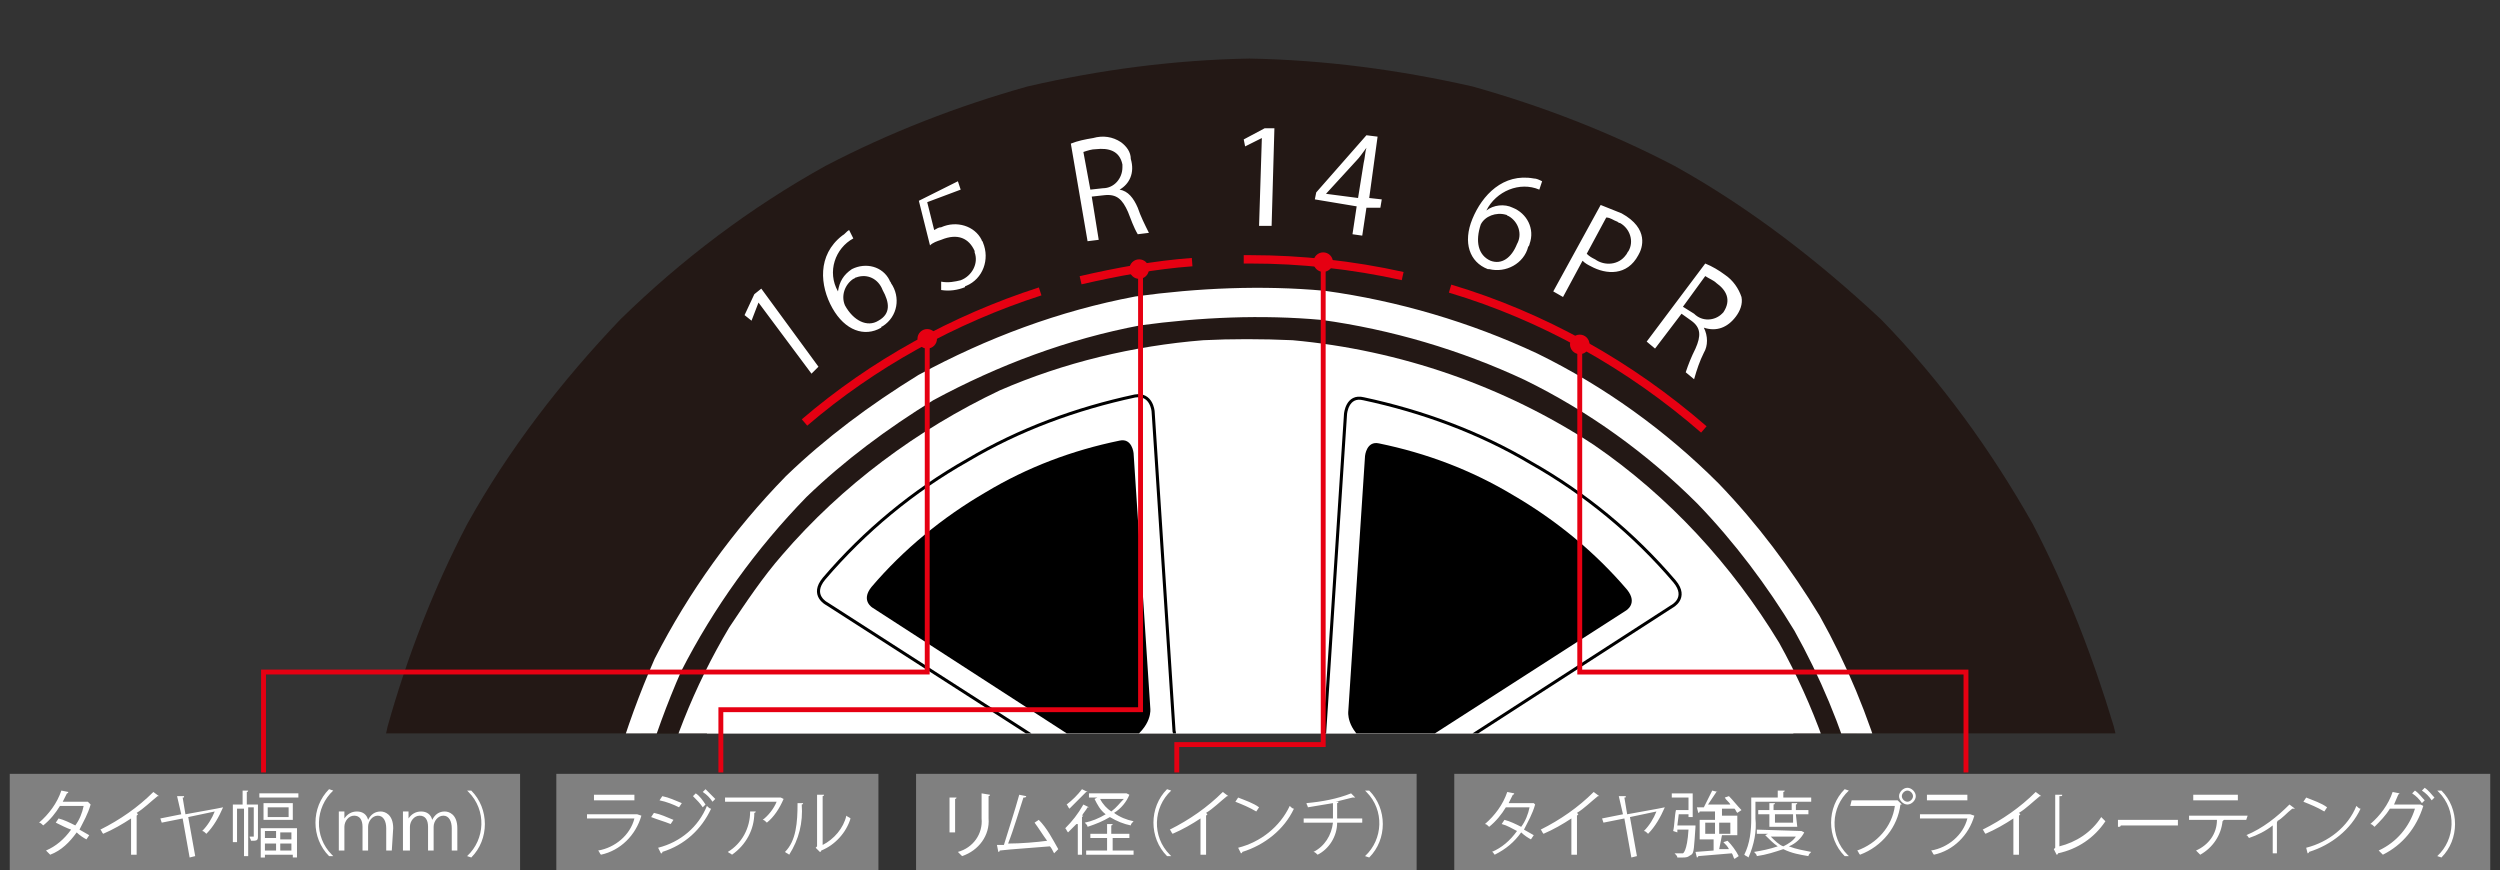 <svg id="レイヤー_1" xmlns="http://www.w3.org/2000/svg" xmlns:xlink="http://www.w3.org/1999/xlink" viewBox="0 0 179.3 62.4" preserveAspectRatio="none"><rect x="0" y="0" width="179.3" height="62.4" fill="#333333" stroke="none"/><style>.st0{fill:#808080;} .st1{fill:#FFFFFF;} .st2{clip-path:url(#SVGID_1_);} .st3{fill:#231815;} .st4{fill:#231815;stroke:#FFFFFF;stroke-width:2.1;} .st5{fill:#FFFFFF;stroke:#231815;stroke-width:0.22;} .st6{fill:none;stroke:#000000;stroke-width:0.22;} .st7{fill:none;stroke:#E60012;stroke-width:0.35;} .st8{fill:#E60012;} .st9{fill:none;stroke:#E60012;stroke-width:0.6;}</style><g id="レイヤー_2"><g id="レイヤー_1-2"><path class="st0" d="M.7 55.5h36.6v6.9H.7z"/><path class="st1" d="M6.5 57.7c-.2.7-.5 1.2-.8 1.8.2.1.5.3.7.4l-.2.3c-.2-.1-.5-.3-.7-.5-.5.7-1.1 1.3-1.9 1.6l-.3-.3c.7-.3 1.3-.8 1.8-1.5-.3-.1-.7-.3-1.1-.5l.2-.3c.4.1.8.3 1.2.5.3-.4.5-.9.6-1.4H4.3c-.3.5-.7 1-1.2 1.4-.1-.1-.2-.2-.3-.2.7-.6 1.3-1.4 1.6-2.3l.5.1c0 .1-.1.1-.1.1l-.3.6h1.8l.2.2zM11.4 57.1c-.1.1-.1.1 0 0h-.1c-.5.4-1 .9-1.5 1.2l.1.1-.1.1v2.8h-.4v-2.6c-.6.4-1.3.8-2 1.1-.1-.1-.1-.2-.2-.3 1.4-.7 2.7-1.6 3.8-2.7l.4.3zM16 57.9c-.3.7-.7 1.4-1.2 1.9-.1-.1-.2-.2-.3-.2.4-.4.7-.9.9-1.4l-1.9.4.5 2.8-.4.1-.5-2.8-1.5.3-.1-.3 1.5-.3-.3-1.3h.5c0 .1 0 .1-.1.1l.2 1.2 2.2-.4.5-.1zM18.5 57.7V60c0 .3-.1.3-.5.3 0-.1-.1-.2-.1-.3h.3v-2.1h-.4v3.5h-.3V58H17v2.4h-.3v-2.7h.7v-1h.4s0 .1-.1.1v.9h.8zm.1-.8h2.8v.3h-2.8v-.3zm.1 4.6v-2.1h2.6v2.1H21v-.2h-2v.2h-.3zm.2-3.9H21v1.2h-2.1v-1.2zm.9 2H19v.5h.8v-.5zM19 61h.8v-.5H19v.5zm1.7-2.4v-.7h-1.5v.7h1.5zm.2 1.6v-.5h-.8v.5h.8zm-.8.8h.8v-.5h-.8v.5zM23.9 56.7c-1.3 1.2-1.4 3.3-.1 4.6l.1.1h-.3c-1.3-1.3-1.3-3.5 0-4.8l.3.1zM28.1 61h-.4v-1.6c0-.5-.2-.9-.6-.9-.4 0-.7.4-.7.8V61H26v-1.7c0-.5-.2-.8-.6-.8-.4 0-.7.4-.7.8V61h-.4v-2.1-.7h.4v.5c.2-.3.5-.5.9-.5s.7.2.8.6c.2-.4.5-.6.9-.6.3 0 .9.2.9 1.2l-.1 1.6zM32.8 61h-.4v-1.6c0-.5-.2-.9-.6-.9-.4 0-.7.4-.7.8V61h-.4v-1.7c0-.5-.2-.8-.6-.8-.4 0-.7.4-.7.8V61h-.5v-2.1-.7h.4v.5c.2-.3.5-.5.9-.5s.7.2.8.6c.2-.4.5-.6.9-.6.3 0 .9.2.9 1.2V61zM33.5 61.4c1.3-1.2 1.4-3.3.1-4.6l-.1-.1h.3c1.3 1.3 1.3 3.5 0 4.8l-.3-.1z"/><path class="st0" d="M39.9 55.5H63v6.9H39.9z"/><path class="st1" d="M46 58.5c-.4 1.4-1.5 2.5-2.9 2.8-.1-.1-.1-.2-.2-.3 1.2-.2 2.3-1.1 2.6-2.3h-3.4v-.3h3.6l.3.1zm-.5-1.1h-2.9V57h2.9v.4zM46.9 58.3c.5.1.9.3 1.4.5l-.2.3c-.5-.2-.9-.3-1.4-.5l.2-.3zm.3 2.5c1.6-.4 2.9-1.5 3.5-3 .1.1.2.2.3.2-.7 1.5-1.9 2.6-3.5 3.1 0 .1 0 .1-.1.1l-.2-.4zm.3-3.7c.5.1.9.3 1.4.5l-.2.3c-.4-.2-.9-.4-1.4-.5l.2-.3zm2.4-.2c.3.2.5.5.7.8l-.2.2c-.2-.3-.4-.5-.7-.8l.2-.2zm.7-.3l.7.7-.2.2c-.2-.3-.4-.5-.7-.7l.2-.2zM56.2 57.3c-.3.7-.7 1.3-1.2 1.7-.1-.1-.2-.2-.3-.2.4-.3.8-.8 1-1.3H52v-.3h4l.2.1zm-2 .9s0 .1-.1.1c0 1.2-.6 2.3-1.6 3-.1-.1-.2-.1-.3-.2 1-.6 1.6-1.7 1.6-2.9h.4zM57.6 57.6s0 .1-.1.1c.1 1.3-.2 2.5-.9 3.6-.1-.1-.2-.1-.3-.2.8-.8.9-2.1.9-3.5h.4zm1.4 3c.8-.4 1.5-1.2 1.7-2.1.1.1.2.1.3.2-.3 1-1.1 1.9-2.1 2.3 0 0 0 .1-.1.1l-.3-.3.1-.1V57h.5c0 .1-.1.1-.1.1v3.5z"/><path class="st0" d="M65.7 55.5h35.9v6.9H65.7z"/><path class="st1" d="M68.1 59.7v-2.5h.5s0 .1-.1.1v2.4h-.4zM71 57s0 .1-.1.1v1.6c.1 1.2-.7 2.3-1.9 2.7l-.3-.3c1.1-.3 1.8-1.3 1.7-2.4v-1.8l.6.1zM75.6 61.2c-.1-.2-.2-.4-.3-.5-1.1.1-2.8.2-3.6.3 0 0 0 .1-.1.1l-.1-.5h.5c.3-1 .8-2.5 1.1-3.6l.5.1c0 .1-.1.1-.2.1-.3.9-.7 2.3-1.1 3.3.9 0 2.1-.1 2.8-.2-.3-.4-.6-.9-.9-1.3l.3-.2c.6.6 1 1.4 1.4 2.1l-.3.3zM77.2 59.1l-.6.6c-.1-.1-.1-.2-.2-.3.5-.5.9-1 1.3-1.7l.4.2H78c-.1.2-.3.4-.4.6h.1l-.1.1v2.7h-.3v-2.2zm.8-2.3h-.1L76.7 58c-.1-.1-.1-.2-.2-.3.4-.3.8-.7 1.1-1.1l.4.2zm2.8.1l.2.1c-.2.5-.6 1-1.1 1.3.4.3.9.5 1.4.6-.1.1-.2.2-.2.3-.5-.1-1-.3-1.5-.6-.5.3-1 .5-1.6.7 0-.1-.1-.2-.2-.3.5-.1 1-.3 1.5-.6-.4-.3-.6-.7-.8-1.1l.2-.1h-.6v-.3h2.7zm-1 3.2v.9h1.5v.3h-3.4V61h1.5v-.9h-1.2v-.3h1.2v-.7h.4s0 .1-.1.1v.6H81v.3h-1.2zm-.9-2.8c.2.4.5.7.8.9.4-.3.6-.6.9-.9h-1.7zM84 56.7c-1.3 1.2-1.4 3.3-.1 4.6l.1.1h-.3c-1.3-1.3-1.3-3.5 0-4.8l.3.1z"/><path class="st1" d="M88.1 57.1c0 .1 0 .1 0 0H88c-.5.4-1 .9-1.5 1.2l.1.1-.1.1v2.8h-.4v-2.6c-.6.4-1.3.8-2 1.1-.1-.1-.1-.2-.2-.3 1.4-.7 2.7-1.6 3.8-2.7l.4.3zM88.8 57.2c.5.2 1.1.4 1.5.7l-.2.3c-.5-.3-1-.5-1.5-.7l.2-.3zm0 3.6c1.6-.4 3-1.5 3.7-3 .1.1.2.2.3.2-.7 1.5-2.1 2.6-3.7 3.1 0 0 0 .1-.1.1l-.2-.4zM97.7 59h-1.8c0 1-.6 1.9-1.4 2.3-.1-.1-.2-.2-.3-.2.8-.4 1.3-1.2 1.4-2.1h-2.1v-.3h2.1v-1.1l-1.8.3c0-.1-.1-.2-.1-.3 1.1-.1 2.2-.3 3.2-.7l.3.3H97l-1.2.3h.2s0 .1-.1.1v1.1h1.8v.3zM97.9 61.4c1.3-1.2 1.4-3.3.1-4.6l-.1-.1h.3c1.3 1.3 1.3 3.5 0 4.8l-.3-.1z"/><path class="st0" d="M104.3 55.5h74.3v6.9h-74.3z"/><path class="st1" d="M110.1 57.7c-.2.7-.5 1.2-.8 1.8.2.1.5.3.7.4l-.2.3c-.2-.1-.5-.3-.7-.5-.5.7-1.1 1.2-1.9 1.6-.1-.1-.1-.2-.2-.2.7-.3 1.3-.8 1.8-1.5-.4-.2-.7-.4-1.1-.5l.2-.3c.4.1.8.3 1.2.5.3-.4.5-.9.6-1.4H108c-.3.5-.7 1-1.2 1.4-.1-.1-.2-.2-.3-.2.7-.6 1.3-1.4 1.6-2.3l.5.1c0 .1-.1.1-.1.1l-.3.6h1.8l.1.1zM114.7 57.1c0 .1 0 .1 0 0h-.1c-.5.4-1 .9-1.5 1.2l.1.1-.1.1v2.8h-.4v-2.6c-.6.4-1.3.8-2 1.1-.1-.1-.1-.2-.2-.3 1.4-.7 2.7-1.6 3.8-2.7l.4.3zM119.4 57.9c-.3.7-.7 1.4-1.2 1.9-.1-.1-.2-.2-.3-.2.4-.4.7-.9.9-1.4l-1.9.4.5 2.8-.4.1-.5-2.8-1.5.3-.1-.3 1.5-.3-.3-1.3h.5c0 .1 0 .1-.1.1l.2 1.2 2.2-.4.5-.1zM121.3 59.2h.3v.1c-.1 1.4-.1 1.9-.3 2s-.2.2-.6.2h-.4c0-.1-.1-.2-.2-.3h.6s.3-.1.4-1.7h-.8v.2l-.3-.1c.1-.4.1-1.1.2-1.5h.9v-.9h-1.2v-.3h1.5v1.7h-.3v-.2h-.7l-.1.8h1zm2 1.7h.7c-.1-.2-.2-.3-.4-.5l.3-.1c.3.3.6.7.8 1.1l-.3.2c-.1-.1-.1-.3-.2-.4l-2.4.2s0 .1-.1.1l-.1-.4 1.3-.1v-.8h-1v-1.4h1.1v-.6h-1.1s0 .1-.1.1l-.1-.4h.5l.6-1.2.4.1h-.1l-.6.9h1.6c-.1-.2-.3-.3-.4-.5l.3-.1c.3.3.6.7.9 1l-.3.2c-.1-.1-.1-.2-.2-.3h-.8-.1v.5h1.1v1.4h-1.1l-.2 1zm-1-1.1h.7V59h-.7v.8zm1.8-.8h-.8v.8h.8V59zM129.9 57.5h-4v1.2c.1.9-.1 1.9-.5 2.8-.1-.1-.2-.1-.3-.2.4-.8.5-1.7.5-2.6v-1.5h1.9v-.5h.5s0 .1-.1.1v.4h2v.3zm-.7 2.1l.2.1c-.2.4-.6.8-1.1 1 .5.2 1.1.3 1.6.4-.1.1-.2.2-.2.3-.6-.1-1.2-.2-1.8-.5-.6.2-1.2.4-1.9.5 0-.1-.1-.2-.2-.3.6-.1 1.1-.2 1.7-.4-.3-.2-.6-.5-.9-.8l.2-.1h-.8v-.3l3.2.1zm-.3-.3h-2v-.9h-.8v-.3h.8v-.5h.4s0 .1-.1.1v.4h1.3v-.5h.4s0 .1-.1.1v.4h.9v.3h-.9l.1.9zm-1.9.7c.3.3.6.6.9.7.4-.2.7-.4.9-.7H127zm1.6-1.6h-1.3v.6h1.3v-.6zM132.6 56.7c-1.3 1.2-1.4 3.3-.1 4.6l.1.1h-.3c-1.3-1.3-1.3-3.5 0-4.8l.3.1zM132.8 57.4h3.3l.3.3h-.1c-.2 1.6-1.3 3-2.9 3.6-.1-.1-.1-.2-.2-.3 1.4-.5 2.5-1.7 2.7-3.2h-3.2l.1-.4zm4-.9c.3 0 .6.3.6.6s-.3.6-.6.6-.6-.3-.6-.6.3-.6.6-.6zm.4.6c0-.2-.2-.4-.4-.4s-.4.2-.4.4.2.4.4.4.4-.2.4-.4zM141.6 58.5c-.1 0-.1 0 0 0-.4 1.4-1.5 2.5-2.9 2.8-.1-.1-.1-.2-.2-.3 1.2-.2 2.3-1.1 2.6-2.3h-3.4v-.3h3.6l.3.1zm-.5-1.1h-2.9V57h2.9v.4zM146.4 57.1c0 .1 0 .1 0 0h-.1c-.5.4-1 .9-1.5 1.2l.1.1-.1.1v2.8h-.4v-2.6c-.6.4-1.3.8-2 1.1-.1-.1-.1-.2-.2-.3 1.4-.7 2.7-1.6 3.8-2.7l.4.3zM147.7 60.7c1.2-.3 2.3-1 3-2.1l.3.3c-.8 1.2-2 2-3.4 2.3 0 0 0 .1-.1.1l-.2-.4.1-.1V57h.5c0 .1 0 .1-.2.1v3.6zM151.9 58.8h4.3v.4h-4.1c0 .1-.1.1-.2.1v-.5zM161.1 58.8h-1.7.1l-.1.1c-.1 1-.7 1.9-1.6 2.4l-.3-.3c.9-.4 1.5-1.2 1.5-2.2h-2v-.3h4.2l-.1.3zm-.6-1.4h-3.2V57h3.2v.4zM164.6 58c-.1 0-.1 0 0 0h-.2c-.4.3-.7.7-1.1.9h.1s-.1 0-.1.1v2.2h-.3v-2c-.5.4-1.1.7-1.7.9-.1-.1-.1-.2-.2-.2 1.2-.5 2.2-1.3 3.1-2.2l.4.3zM165.4 57.2c.5.2 1.1.4 1.5.7l-.2.3c-.5-.3-1-.5-1.5-.7l.2-.3zm0 3.6c1.6-.4 3-1.5 3.6-3 .1.1.2.2.3.2-.7 1.5-2.1 2.6-3.7 3.1 0 0 0 .1-.1.1l-.1-.4zM173.8 57.8c0 .1 0 .1 0 0-.5 1.6-1.5 2.8-2.9 3.5l-.3-.3c1.3-.6 2.2-1.7 2.6-3h-1.8c-.3.5-.7.9-1.1 1.3-.1-.1-.2-.2-.3-.2.7-.6 1.3-1.4 1.6-2.3l.5.1-.1.1c-.1.2-.2.5-.3.7H173.6l.2.1zm-.6-1.1c.3.2.5.5.7.7l-.2.2c-.2-.3-.4-.5-.7-.7l.2-.2zm.7-.2c.3.2.5.5.7.7l-.2.2c-.2-.3-.4-.5-.7-.7l.2-.2zM174.8 61.4c1.3-1.2 1.4-3.3.1-4.6l-.1-.1h.3c1.3 1.3 1.3 3.5 0 4.8l-.3-.1z"/><defs><path id="SVGID_3_" d="M19.8 0h137.9v52.6H19.8z"/></defs><clipPath id="SVGID_1_"><use xlink:href="#SVGID_3_" overflow="visible"/></clipPath><g class="st2"><path class="st3" d="M89.6 132.1c-3.2-.1-6.5-.3-9.7-.8-5.2-.9-10.2-2.3-15.1-4.3-4.7-2.1-9.2-4.7-13.4-7.7-2.4-1.9-4.7-3.9-6.9-6-4.3-4.4-8-9.4-11-14.8-2.4-4.6-4.3-9.5-5.7-14.5-1.3-5.2-2-10.6-2-15.9.1-5.4.8-10.7 2-16 1.4-5 3.3-9.9 5.7-14.5 3-5.4 6.8-10.3 11-14.7 4.4-4.3 9.3-8 14.7-11 4.6-2.4 9.5-4.3 14.5-5.7 5.2-1.2 10.5-1.9 15.9-2 5.4.1 10.7.8 16 2 5 1.4 9.9 3.3 14.5 5.7 5.4 3 10.3 6.8 14.8 11 4.3 4.4 7.9 9.4 10.9 14.7 2.4 4.6 4.3 9.5 5.8 14.5 1.3 5.2 1.9 10.6 2 16-.1 5.4-.7 10.7-2 15.9-1.4 5-3.4 9.9-5.8 14.5-3 5.4-6.7 10.3-11 14.8-4.4 4.3-9.4 8-14.7 11-4.6 2.4-9.5 4.3-14.5 5.8-5.2 1.2-10.6 1.9-16 2z"/><path class="st4" d="M112.8 108.2c-3.4 1.9-7 3.4-10.7 4.5-5.1 1.3-10.4 1.8-15.7 1.6-5.2-.5-10.2-1.7-15-3.7-5.5-2.4-10.5-5.8-14.8-10.1-2.7-2.8-5-5.9-7-9.3C46.9 86.5 45 81.4 44 76c-.7-4.4-.8-9-.4-13.4.7-5.1 2.2-10.1 4.3-14.9 2.4-4.7 5.5-9 9.2-12.8 2.8-2.7 5.9-5 9.3-7.1 4.8-2.6 9.9-4.5 15.2-5.5 4.4-.6 8.9-.8 13.3-.4 5.1.7 10.2 2.2 14.9 4.4 4.7 2.3 9 5.4 12.7 9.1 2.7 2.8 5.1 6 7.1 9.3 1.9 3.4 3.4 7 4.5 10.8 1.9 7.3 2.1 14.9.6 22.2-1.2 5.1-3.2 9.9-5.8 14.4-3.3 5.1-7.4 9.6-12.3 13.3l-2 1.4-1.8 1.4z"/><path class="st1" d="M111.6 106.1c-3.2 1.7-6.6 3.1-10.1 4.2-6.9 1.8-14.1 2-21.1.5-4.8-1.1-9.4-3-13.6-5.5-3.6-2.3-6.9-5-9.9-8.2-2.9-3.4-5.3-7.1-7.2-11.2-2.1-4.6-3.3-9.5-3.7-14.6-.2-4.2.1-8.5.9-12.6 1-4.8 2.9-9.5 5.4-13.7 1.2-1.8 2.4-3.6 3.8-5.2 4.3-5 9.7-9 15.6-11.8 4.6-2 9.6-3.2 14.6-3.6 2-.1 4.2-.1 6.4 0 7.7.7 15.2 3.3 21.6 7.5 5.4 3.7 9.9 8.6 13.3 14.2 2.5 4.5 4.2 9.3 5.2 14.4.9 5.6.8 11.4-.4 16.9-1.1 4.8-3 9.4-5.5 13.6-1.1 1.7-2.4 3.6-3.8 5.2-3.2 4-7.2 7.3-11.5 9.9z"/><path class="st1" d="M110.7 104.4c-3.7 2.1-7.6 3.6-11.7 4.6-4.7 1-9.5 1.2-14.2.7-5.3-.7-10.5-2.4-15.3-4.9-4.2-2.3-8-5.3-11.2-8.8-3.7-4.3-6.6-9.3-8.5-14.7-1.8-6-2.4-12.2-1.8-18.3.7-5.3 2.4-10.5 4.9-15.2 1-1.8 2.1-3.5 3.3-5.1 5.2-6.7 12.2-11.8 20.2-14.5 8.5-2.7 17.6-2.7 26.1-.1 4.5 1.5 8.7 3.7 12.5 6.5 3.3 2.6 6.2 5.5 8.7 8.9 2.4 3.5 4.4 7.4 5.8 11.4 2.3 7.1 2.7 14.8 1.1 22.1-2 8.7-6.6 16.6-13.2 22.6-2 1.7-4.3 3.3-6.7 4.8z"/><path class="st5" d="M91.7 71.5c-2.8 1.3-5.4 0-6.1-3-.1-1.6.6-3.2 2-4.1 2-1.1 4.5-.3 5.5 1.7s.4 4.3-1.4 5.4zM93 77.8c-.3 2.9-2.7 4-5.3 2.7-1.4-1.2-1.7-3.3-.5-4.7 1-1.3 2.8-1.6 4.3-.8.9.7 1.5 1.7 1.5 2.8z"/><path class="st5" d="M91.8 77.8c.1 1.2-.9 2.2-2.1 2.3-1.2.1-2.2-.9-2.3-2.1s.9-2.2 2.1-2.3c1-.1 2 .6 2.2 1.6l.1.5zM93 58.3c-.3 2.8-2.7 4.2-5.3 2.8-1.5-1.1-1.9-3.2-.9-4.7.5-.7 1.2-1.2 2.1-1.4 1.9-.4 3.7.9 4 2.7.1.2.1.4.1.6z"/><path class="st5" d="M91.8 58.3c-.3 2.5-3 3-4.2.8-.8-3.3 3.8-4.1 4.2-.8zM99.4 64.7c1.4 0 2.6.8 3.1 2 1.7 5.8-7 6.3-6.4.6.3-1.5 1.7-2.6 3.3-2.6z"/><path class="st5" d="M99.4 65.9c1.2 0 2.1 1 2.1 2.2 0 1-.7 1.8-1.7 2.1-1.2.3-2.3-.5-2.6-1.6-.3-1.2.5-2.3 1.6-2.6.2-.1.4-.1.6-.1zM79.9 64.7c1.4 0 2.6.8 3.1 2 1.7 5.8-7 6.3-6.3.6.3-1.5 1.6-2.6 3.2-2.6z"/><path class="st5" d="M79.9 65.9c1.2 0 2.1 1 2.1 2.2 0 1-.7 1.8-1.7 2.1-1.2.3-2.3-.5-2.6-1.6-.3-1.2.5-2.3 1.6-2.6.2-.1.4-.1.6-.1z"/><path class="st6" d="M84.2 52.4l-1.5-22.9s-.1-1.3-1.3-1.1c-4.2.9-8.3 2.4-12 4.6-3.9 2.2-7.4 5.1-10.3 8.5-1 1.2.2 1.8.2 1.8l19.3 12.4s1.5.9 3.8-.4 1.8-2.9 1.8-2.9z"/><path d="M82.5 50.8l-1.2-18.3s-.1-1.1-1-.9c-3.4.7-6.6 1.9-9.6 3.7-3.1 1.8-5.9 4.1-8.2 6.8-.8 1 .1 1.5.1 1.5l15.3 9.9c1 .4 2.2.3 3-.3 1.8-1.1 1.6-2.4 1.6-2.4z"/><path class="st6" d="M100.6 80.8l19 12.7s1.1.7.3 1.7c-2.9 3.2-6.2 6-10 8.1-3.9 2.3-8.1 3.9-12.5 4.7-1.6.3-1.5-1.1-1.5-1.1l-1.2-22.8s0-1.8 2.3-3.1 3.6-.2 3.6-.2z"/><path d="M101.1 83.1l15.3 10.2s.9.6.2 1.3c-2.3 2.6-5 4.8-8 6.5-3.1 1.8-6.5 3.1-10 3.8-1.3.2-1.2-.8-1.2-.8l-.9-18.3c.1-1.1.8-2 1.8-2.5 1.8-1.1 2.8-.2 2.8-.2z"/><path class="st6" d="M73.5 65.2L53 55.1s-1.2-.6-1.6.6c-1.4 4.1-2 8.4-2 12.7 0 4.5.7 8.9 2.2 13.2.5 1.5 1.7.8 1.7.8L73.7 72s1.5-.9 1.5-3.5-1.7-3.3-1.7-3.3z"/><path d="M71.3 65.9l-16.4-8.1s-.9-.5-1.3.5C52.5 61.6 52 65 52 68.5c0 3.6.6 7.1 1.8 10.5.4 1.2 1.3.6 1.3.6l16.3-8.3c.9-.7 1.3-1.7 1.2-2.8-.1-2.1-1.3-2.6-1.3-2.6z"/><path class="st6" d="M78.5 80.6l-19 12.7s-1.1.7-.3 1.7c2.9 3.2 6.2 6 10 8.1 3.9 2.3 8.1 3.9 12.5 4.7 1.6.3 1.5-1.1 1.5-1.1L84.3 84s0-1.8-2.3-3.1-3.5-.3-3.5-.3z"/><path d="M78 83L62.8 93.1s-.9.6-.2 1.3c2.3 2.6 5 4.8 8 6.5 3.1 1.8 6.5 3.1 10 3.8 1.3.2 1.2-.8 1.2-.8l.9-18.3c-.1-1.1-.8-2-1.8-2.5-1.9-1-2.9-.1-2.9-.1z"/><path class="st6" d="M95 52.6l1.5-22.9s.1-1.4 1.3-1.1c4.2.9 8.3 2.4 12 4.6 3.9 2.2 7.4 5.1 10.3 8.5 1 1.2-.2 1.8-.2 1.8l-19.2 12.4s-1.5.9-3.8-.4c-2.2-1.3-1.9-2.9-1.9-2.9z"/><path d="M96.7 51l1.2-18.3s.1-1.1 1-.9c3.4.7 6.6 1.9 9.6 3.7 3.1 1.8 5.9 4.1 8.2 6.8.8 1-.1 1.5-.1 1.5l-15.4 9.9c-1 .4-2.2.3-3-.3-1.7-1.1-1.5-2.4-1.5-2.4z"/><path class="st6" d="M105.8 64.6l20.6-10.1s1.2-.6 1.6.6c1.4 4.1 2 8.4 2 12.7 0 4.5-.7 8.9-2.2 13.2-.5 1.5-1.7.8-1.7.8l-20.4-10.4s-1.5-.9-1.5-3.5 1.6-3.3 1.6-3.3z"/><path d="M108.1 65.3l16.4-8.1s.9-.5 1.3.5c1.1 3.3 1.6 6.7 1.6 10.2 0 3.6-.6 7.1-1.8 10.5-.4 1.2-1.3.6-1.3.6L108 70.7c-.9-.7-1.3-1.7-1.2-2.8 0-2.2 1.3-2.6 1.3-2.6z"/></g><path class="st7" d="M66.5 24.1v24.1H18.9v7.2"/><circle class="st8" cx="66.5" cy="24.3" r=".7"/><path class="st7" d="M81.8 19.4v31.5H51.7v4.5"/><circle class="st8" cx="81.7" cy="19.3" r=".7"/><path class="st7" d="M94.9 18.8v34.6H84.4v2"/><circle class="st8" cx="94.9" cy="18.8" r=".7"/><path class="st7" d="M113.3 24.8v23.4H141v7.2"/><circle class="st8" cx="113.3" cy="24.7" r=".7"/><path class="st1" d="M58.2 26.8l-3.8-5.1-.5 1.3-.5-.4.7-1.5.5-.4 4.1 5.6-.5.5zM60.1 20.9c.1-.7.4-1.2 1-1.6 1-.5 2.2-.2 2.7.8 0 .1.1.1.1.2.7 1 .5 2.4-.6 3.1 0 0-.1 0-.1.1-1.2.7-2.6.2-3.5-1.4-.9-1.6-1.1-3.8.7-5.2.2-.1.3-.3.5-.4l.3.6c-1.3.7-1.9 2.4-1.1 3.8zm3.2-.1c-.3-.8-1.1-1.2-1.9-.9-.1 0-.1.1-.2.1-.6.4-.9 1.2-.6 1.9.6 1.1 1.6 1.6 2.4 1.1.9-.5.8-1.3.3-2.2zM68.7 13l.2.6-2.4.9.5 2c.2-.1.3-.2.5-.2 1.1-.5 2.4-.1 2.9.9 0 .1.1.1.1.2.5 1.2 0 2.6-1.2 3.1 0 0-.1 0-.1.1-.5.2-1.1.3-1.7.2v-.6c.5.1 1 0 1.4-.1.8-.3 1.3-1.2 1-2V18c-.4-.9-1.2-1.3-2.4-.8-.3.1-.6.2-.8.4l-.8-3.2 2.8-1.4zM80.3 13.6c.6.1 1 .6 1.3 1.3.2.6.5 1.2.8 1.8l-.8.1c-.3-.5-.5-1.1-.7-1.6-.4-.9-.8-1.3-1.7-1.2l-.9.1.5 3.1-.8.1-1.2-7c.5-.2 1-.3 1.6-.4.7-.2 1.4-.1 2 .3.4.3.7.7.7 1.2.3 1-.1 1.8-.8 2.2zm-1.2-.1c.8 0 1.4-.7 1.4-1.5v-.2c-.2-1-1-1.2-1.9-1.1-.3 0-.6.1-.9.2l.5 2.7.9-.1zM90.3 16.2l.2-6.3-1.2.6-.1-.5 1.5-.8h.7l-.2 7h-.9zM97.7 16.9l-.7-.1.3-2-3-.5.1-.5L98 9.7l.8.1-.6 4.4.9.1-.1.6h-1l-.3 2zm-2.6-3l2.3.3.4-2.5c.1-.4.1-.8.2-1.1-.3.4-.5.7-.7.9l-2.2 2.4zM106.6 15.1c.5-.4 1.3-.5 1.9-.2 1 .4 1.6 1.5 1.2 2.6 0 .1-.1.2-.1.2-.3 1.2-1.6 1.9-2.8 1.6h-.1c-1.3-.5-1.8-1.9-1.1-3.6s2.2-3.3 4.4-2.9c.2 0 .4.1.6.2l-.2.6c-1.4-.6-3.1.1-3.8 1.5zm2.2 2.4c.4-.7.1-1.6-.6-2-.1 0-.1-.1-.2-.1-.7-.2-1.5.1-1.8.7-.4 1.2-.2 2.2.7 2.6.8.3 1.5-.2 1.9-1.2zM114.8 14.7l1.5.6c2 1.1 1.5 2.5 1.2 3-.8 1.5-2.3 1.4-3.4.8-.2-.1-.4-.2-.6-.4l-1.4 2.6-.7-.4 3.4-6.2zm-1 3.5c.2.2.4.3.6.4.7.5 1.7.4 2.2-.3.1-.1.1-.2.2-.3.4-.7.1-1.6-.6-2-.1 0-.2-.1-.2-.1-.3-.1-.5-.3-.8-.3l-1.4 2.6zM122.2 23.5c.3.6.3 1.3 0 1.8-.3.6-.5 1.2-.7 1.9l-.6-.5c.2-.6.4-1.1.7-1.7.4-.9.4-1.5-.3-2l-.7-.5-1.9 2.5-.6-.5 4.2-5.6c.5.2 1 .5 1.4.8.6.4 1 1 1.2 1.6.1.5-.1 1-.4 1.4-.6.8-1.4 1.1-2.3.8zm-.7-1c.6.6 1.5.5 2 0l.1-.1c.6-.9.2-1.6-.5-2.1-.2-.2-.5-.3-.8-.5l-1.6 2.2.8.5z"/><path class="st9" d="M74.6 20.9c-6.2 2-12 5.2-16.9 9.4M85.5 18.8c-2.7.2-5.4.7-8 1.3M100.6 19.8c-3.6-.8-7.3-1.2-10.9-1.2h-.5M122.2 30.8c-5.3-4.6-11.5-8.1-18.2-10.1"/></g></g></svg>